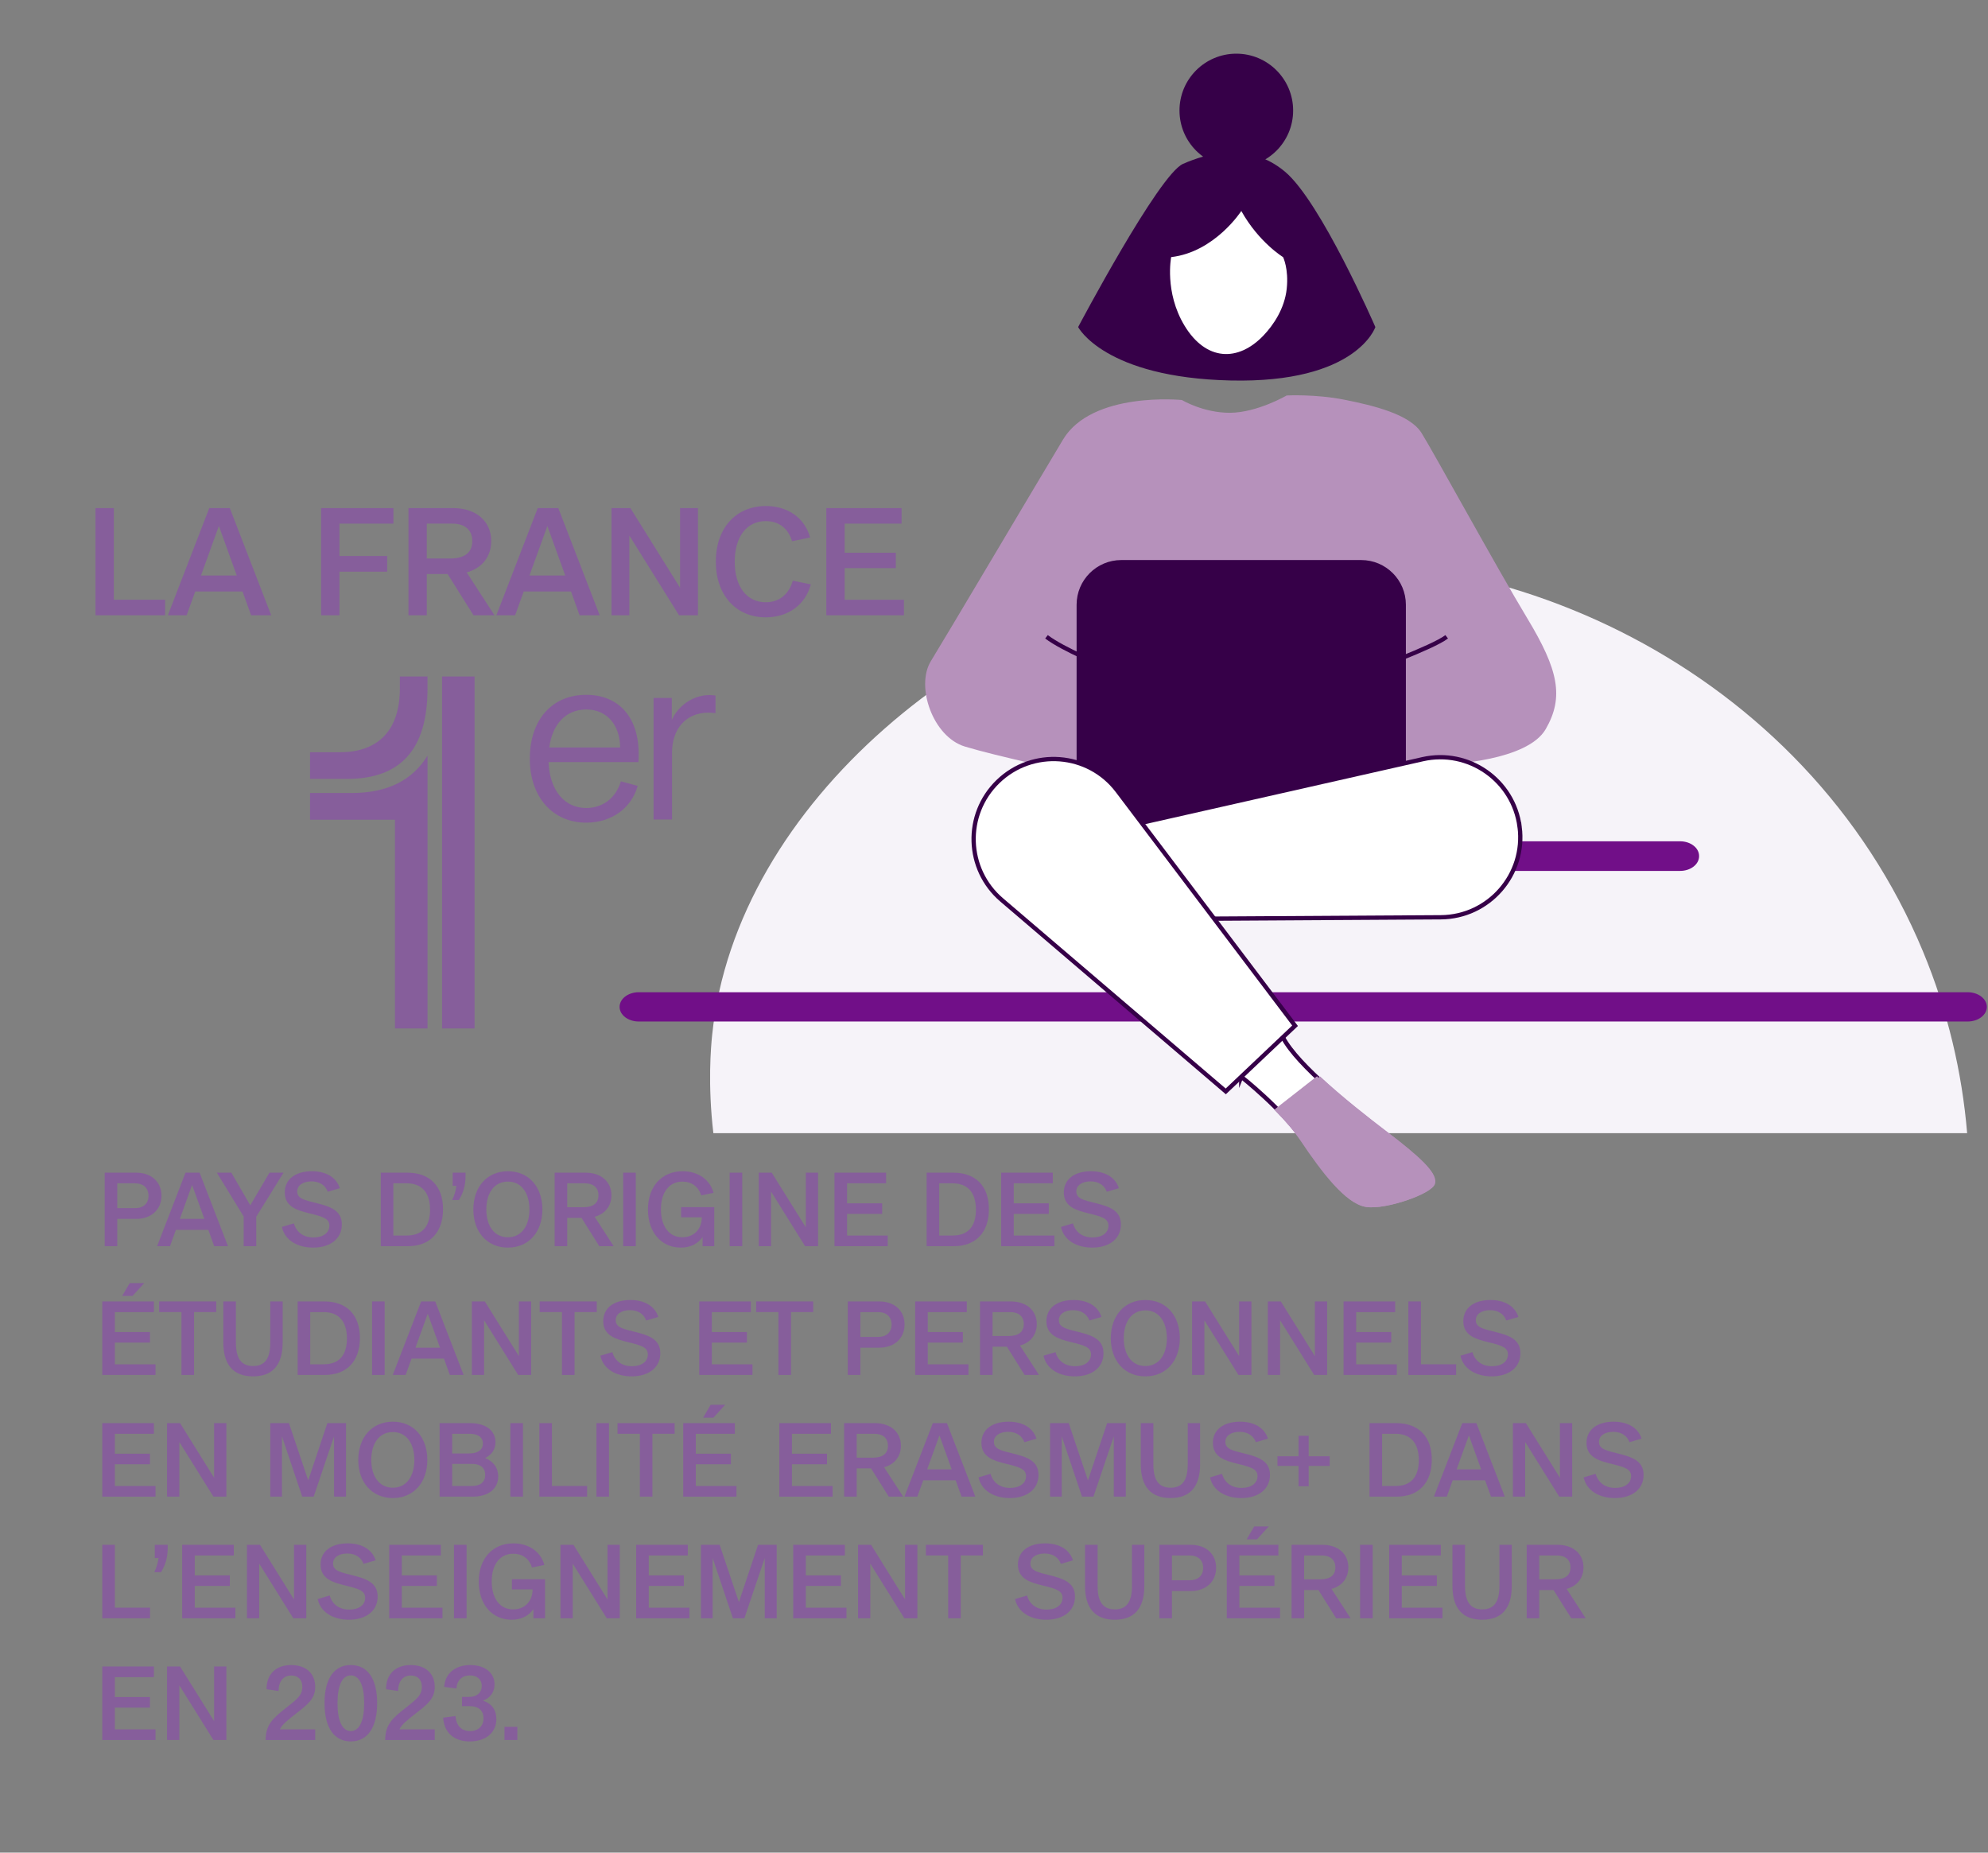 <?xml version="1.0" encoding="UTF-8"?>
<svg id="Calque_1" data-name="Calque 1" xmlns="http://www.w3.org/2000/svg" width="400" height="372.73" viewBox="0 0 400 372.73">
  <rect x="0" y="0" width="400" height="372.73" fill="#808080" stroke="none"/>
  <g>
    <path d="M143.536,227.984c-1.157-9.804-.495-17.351-.244-19.782,4.864-46.931,53.406-86.06,102.788-93.971,55.298-8.858,117.27,20.535,140.824,77.154,5.007,12.038,7.879,24.361,8.899,36.599h-252.267Z" style="fill: #f6f3f9;"/>
    <path d="M338.043,169.257h-74.024c-2.113,0-3.825,1.32-3.825,2.95v.06c0,1.63,1.712,2.95,3.825,2.95h74.024c2.113,0,3.825-1.32,3.825-2.95v-.06c0-1.63-1.712-2.95-3.825-2.95" style="fill: #710f88;"/>
    <path d="M395.907,199.624H128.523c-2.129,0-3.856,1.318-3.856,2.946s1.727,2.946,3.856,2.946h267.385c2.129,0,3.856-1.32,3.856-2.946s-1.727-2.946-3.856-2.946" style="fill: #710f88;"/>
    <path d="M237.806,80.478s-18.059-1.809-23.921,7.962c-5.864,9.773-23.453,39.478-26.58,44.559s.392,15.245,6.841,17.199,21.106,5.082,21.106,5.082l76.219-1.564s15.832-.585,19.544-7.034c3.714-6.451,2.542-11.923-3.712-22.281s-18.959-33.614-21.303-37.328c-2.345-3.714-9.576-5.472-15.44-6.644-5.862-1.172-11.676-.862-11.676-.862,0,0-5.938,3.46-11.418,3.48-5.342.021-9.66-2.568-9.66-2.568" style="fill: #b691bb;"/>
    <path d="M216.929,65.801s16.222-30.684,21.106-32.834c4.886-2.15,13.255-4.494,20.505,1.565,7.248,6.059,18.193,31.269,18.193,31.269,0,0-3.729,11.335-29.134,10.748-25.408-.585-30.67-10.748-30.67-10.748" style="fill: #360048;"/>
    <path d="M260.188,22.232c0,6.315-5.118,11.434-11.432,11.434s-11.434-5.118-11.434-11.434,5.118-11.432,11.434-11.432,11.432,5.118,11.432,11.432" style="fill: #360048;"/>
    <path d="M249.762,42.446s-5.322,8.258-14.115,9.282c0,0-1.392,7.036,2.681,13.779,4.318,7.145,10.791,7.367,15.928,1.955,1.938-2.041,4.213-5.35,4.642-9.368s-.733-6.365-.733-6.365c0,0-4.886-2.979-8.404-9.282" style="fill: #fff;"/>
    <path d="M274.86,135.15s13.485-4.886,16.22-7.036M222.093,133.978s-8.208-3.322-11.53-5.864" style="fill: none; stroke: #360048; stroke-miterlimit: 10; stroke-width: .862px;"/>
    <path d="M273.88,168.619h-48.267c-4.967,0-8.993-4.026-8.993-8.993v-37.959c0-4.967,4.026-8.993,8.993-8.993h48.267c4.967,0,8.993,4.026,8.993,8.993v37.959c0,4.967-4.026,8.993-8.993,8.993" style="fill: #360048;"/>
    <path d="M305.759,166.364h0c1.25,9.598-6.19,18.121-15.869,18.181l-59.256.353-2.242-19.074,57.851-13.083c9.247-2.09,18.289,4.221,19.515,13.623" style="fill: #fff;"/>
    <path d="M305.759,166.364h0c1.25,9.598-6.19,18.121-15.869,18.181l-59.256.353-2.242-19.074,57.851-13.083c9.247-2.09,18.289,4.221,19.515,13.623Z" style="fill: none; stroke: #360048; stroke-miterlimit: 10; stroke-width: .862px;"/>
    <path d="M249.747,216.629s8.344,6.566,12.477,12.721c4.135,6.155,8.824,12.313,12.637,12.898,3.811.587,12.898-2.638,13.191-4.396.294-1.76-2.737-4.691-9.284-9.674-6.545-4.983-17.647-13.754-20.646-19.482-3-5.728-8.375,7.933-8.375,7.933" style="fill: #fff;"/>
    <path d="M249.747,216.629s8.344,6.566,12.477,12.721c4.135,6.155,8.824,12.313,12.637,12.898,3.811.587,12.898-2.638,13.191-4.396.294-1.76-2.737-4.691-9.284-9.674-6.545-4.983-17.647-13.754-20.646-19.482-3-5.728-8.375,7.933-8.375,7.933Z" style="fill: none; stroke: #360048; stroke-miterlimit: 10; stroke-width: .862px;"/>
    <path d="M200.782,157.26h0c6.942-6.745,18.224-5.882,24.061,1.84l35.733,47.269-13.943,13.208-45.091-38.529c-7.209-6.159-7.56-17.183-.76-23.788" style="fill: #fff;"/>
    <path d="M200.782,157.26h0c6.942-6.745,18.224-5.882,24.061,1.84l35.733,47.269-13.943,13.208-45.091-38.529c-7.209-6.159-7.56-17.183-.76-23.788Z" style="fill: none; stroke: #360048; stroke-miterlimit: 10; stroke-width: .862px;"/>
    <path d="M265.237,216.89c4.437,4.137,9.793,8.321,13.619,11.233,6.64,5.055,9.711,8.028,9.414,9.81-.298,1.784-9.514,5.055-13.378,4.461-3.866-.595-8.621-6.839-12.814-13.083-1.371-2.041-3.199-4.125-5.036-6.007l8.196-6.414Z" style="fill: #b691bb;"/>
    <path d="M265.237,216.89c4.437,4.137,9.793,8.321,13.619,11.233,6.64,5.055,9.711,8.028,9.414,9.81-.298,1.784-9.514,5.055-13.378,4.461-3.866-.595-8.621-6.839-12.814-13.083-1.371-2.041-3.199-4.125-5.036-6.007l8.196-6.414Z" style="fill: none; stroke: #b691bb; stroke-miterlimit: 10; stroke-width: .862px;"/>
    <path d="M265.323,216.89c4.437,4.137,9.793,8.321,13.619,11.233,6.64,5.055,9.711,8.028,9.414,9.81-.298,1.784-9.514,5.055-13.378,4.461-3.866-.595-8.621-6.839-12.814-13.083-1.371-2.041-3.199-4.125-5.036-6.007l8.196-6.414Z" style="fill: #b691bb;"/>
    <path d="M265.323,216.89c4.437,4.137,9.793,8.321,13.619,11.233,6.64,5.055,9.711,8.028,9.414,9.81-.298,1.784-9.514,5.055-13.378,4.461-3.866-.595-8.621-6.839-12.814-13.083-1.371-2.041-3.199-4.125-5.036-6.007l8.196-6.414Z" style="fill: none; stroke: #b691bb; stroke-miterlimit: 10; stroke-width: .862px;"/>
  </g>
  <path d="M62.381,156.708v-5.372h6.056c7.716,0,12.014-4.493,12.014-12.795v-2.442h5.567v2.442c0,12.209-5.372,18.167-16.213,18.167h-7.423ZM86.017,206.911h-6.544v-41.998h-17.092v-5.372h8.4c7.13,0,12.209-2.54,15.236-7.521v54.891ZM88.947,136.1h6.544v70.812h-6.544v-70.812Z" style="fill: #865e9b;"/>
  <g>
    <path d="M128.452,153.326h-18.079c.242,5.752,3.239,9.233,7.589,9.233,3.384,0,5.994-2.079,6.961-5.366l3.384.918c-1.257,4.496-5.269,7.396-10.345,7.396-6.768,0-11.36-5.172-11.36-12.858,0-7.783,4.399-12.858,11.36-12.858,6.478,0,10.538,4.447,10.538,11.843,0,.58,0,1.112-.048,1.692ZM124.778,150.377c-.048-4.592-2.707-7.638-6.816-7.638-4.061,0-6.816,2.9-7.444,7.638h14.26Z" style="fill: #865e9b;"/>
    <path d="M131.499,164.879v-24.46h3.674v4.447c1.257-2.9,4.302-5.027,7.589-5.027.387,0,.773.048,1.208.097v3.529c-.58-.048-.967-.097-1.402-.097-4.544,0-7.348,3.287-7.348,8.024v13.487h-3.722Z" style="fill: #865e9b;"/>
  </g>
  <g>
    <path d="M27.39,235.926c3.06,0,5.101,1.856,5.101,4.631,0,2.795-2.061,4.672-5.101,4.672h-3.794v5.488h-2.53v-14.791h6.324ZM23.596,243.066h3.529c1.734,0,2.754-.938,2.754-2.489,0-1.57-1.02-2.509-2.754-2.509h-3.529v4.998Z" style="fill: #865e9b;"/>
    <path d="M43.099,250.717l-1.183-3.284h-6.528l-1.184,3.284h-2.591l5.712-14.791h2.835l5.712,14.791h-2.774ZM36.183,245.229h4.937l-2.468-6.834-2.469,6.834Z" style="fill: #865e9b;"/>
    <path d="M54.217,235.926h2.835l-5.488,8.854v5.937h-2.53v-5.957l-5.406-8.834h2.917l3.815,6.569,3.856-6.569Z" style="fill: #865e9b;"/>
    <path d="M56.725,246.841l2.407-.714c.51,1.795,1.938,2.835,3.958,2.835,1.917,0,3.182-.938,3.182-2.366,0-1.489-1.387-1.836-4.101-2.509-2.285-.571-4.875-1.266-4.875-4.183,0-2.652,2.142-4.264,5.467-4.264,2.836,0,4.917,1.224,5.61,3.407l-2.428.714c-.51-1.347-1.673-2.081-3.285-2.081-1.673,0-2.856.775-2.856,2.02,0,1.469,1.55,1.775,3.855,2.346,2.775.694,5.121,1.449,5.121,4.305,0,2.836-2.285,4.651-5.774,4.651-3.284,0-5.773-1.611-6.283-4.161Z" style="fill: #865e9b;"/>
    <path d="M76.615,250.717v-14.791h5.345c4.529,0,7.181,2.714,7.181,7.345,0,4.672-2.632,7.446-7.079,7.446h-5.447ZM79.145,248.574h2.693c3.081,0,4.692-1.795,4.692-5.202,0-3.447-1.653-5.304-4.713-5.304h-2.672v10.506Z" style="fill: #865e9b;"/>
    <path d="M90.977,241.435c.469-.959.734-1.918.856-2.856h-.754v-2.652h2.591v.694c0,1.795-.429,3.366-1.347,4.814h-1.346Z" style="fill: #865e9b;"/>
    <path d="M95.24,243.332c0-4.488,2.713-7.691,6.957-7.691s6.936,3.203,6.936,7.691-2.713,7.67-6.936,7.67-6.957-3.182-6.957-7.67ZM97.851,243.332c0,3.264,1.571,5.59,4.346,5.59,2.754,0,4.325-2.326,4.325-5.59,0-3.285-1.571-5.61-4.325-5.61-2.775,0-4.346,2.325-4.346,5.61Z" style="fill: #865e9b;"/>
    <path d="M123.475,250.717h-2.897l-3.57-5.691h-2.876v5.691h-2.53v-14.791h6.182c3.162,0,5.243,1.816,5.243,4.55,0,2.162-1.286,3.754-3.387,4.325l3.835,5.916ZM114.131,238.068v4.814h3.203c2.02,0,3.081-.816,3.081-2.407,0-1.51-1-2.407-2.754-2.407h-3.529Z" style="fill: #865e9b;"/>
    <path d="M125.392,250.717v-14.791h2.53v14.791h-2.53Z" style="fill: #865e9b;"/>
    <path d="M130.369,243.332c0-4.611,2.775-7.691,6.977-7.691,3.101,0,5.508,1.673,6.223,4.346l-2.489.51c-.53-1.755-1.917-2.774-3.774-2.774-2.652,0-4.325,2.142-4.325,5.569,0,3.468,1.673,5.631,4.305,5.631,2.326,0,3.917-1.612,3.917-4.02h-4.162v-2.04h6.671v7.854h-2.346v-1.836c-.979,1.387-2.489,2.121-4.386,2.121-3.937,0-6.61-3.101-6.61-7.67Z" style="fill: #865e9b;"/>
    <path d="M146.812,250.717v-14.791h2.53v14.791h-2.53Z" style="fill: #865e9b;"/>
    <path d="M152.667,250.717v-14.791h2.611l6.855,10.996v-10.996h2.468v14.791h-2.611l-6.854-10.996v10.996h-2.469Z" style="fill: #865e9b;"/>
    <path d="M167.906,250.717v-14.791h10.384v2.143h-7.854v4.019h7.059v2.122h-7.059v4.365h8.181v2.143h-10.71Z" style="fill: #865e9b;"/>
    <path d="M186.449,250.717v-14.791h5.345c4.529,0,7.181,2.714,7.181,7.345,0,4.672-2.632,7.446-7.079,7.446h-5.447ZM188.979,248.574h2.693c3.081,0,4.692-1.795,4.692-5.202,0-3.447-1.652-5.304-4.713-5.304h-2.672v10.506Z" style="fill: #865e9b;"/>
    <path d="M201.443,250.717v-14.791h10.384v2.143h-7.854v4.019h7.06v2.122h-7.06v4.365h8.182v2.143h-10.711Z" style="fill: #865e9b;"/>
    <path d="M213.479,246.841l2.408-.714c.51,1.795,1.938,2.835,3.957,2.835,1.918,0,3.183-.938,3.183-2.366,0-1.489-1.387-1.836-4.101-2.509-2.285-.571-4.876-1.266-4.876-4.183,0-2.652,2.143-4.264,5.468-4.264,2.836,0,4.917,1.224,5.61,3.407l-2.428.714c-.51-1.347-1.673-2.081-3.284-2.081-1.673,0-2.856.775-2.856,2.02,0,1.469,1.551,1.775,3.855,2.346,2.774.694,5.121,1.449,5.121,4.305,0,2.836-2.285,4.651-5.773,4.651-3.285,0-5.773-1.611-6.284-4.161Z" style="fill: #865e9b;"/>
  </g>
  <g>
    <path d="M20.58,276.623v-14.791h10.384v2.143h-7.854v4.019h7.059v2.122h-7.059v4.365h8.181v2.143h-10.71ZM24.578,260.73l1.53-2.591h2.917l-2.367,2.591h-2.081Z" style="fill: #865e9b;"/>
    <path d="M36.512,276.623v-12.648h-4.488v-2.143h11.486v2.143h-4.468v12.648h-2.53Z" style="fill: #865e9b;"/>
    <path d="M44.937,270.095v-8.263h2.53v8.242c0,3.101.979,4.754,3.468,4.754,2.509,0,3.448-1.693,3.448-4.754v-8.242h2.489v8.263c0,4.509-2.02,6.813-5.957,6.813-3.917,0-5.978-2.284-5.978-6.813Z" style="fill: #865e9b;"/>
    <path d="M59.891,276.623v-14.791h5.345c4.529,0,7.181,2.714,7.181,7.345,0,4.672-2.632,7.446-7.079,7.446h-5.447ZM62.42,274.48h2.693c3.081,0,4.692-1.795,4.692-5.202,0-3.447-1.652-5.304-4.713-5.304h-2.672v10.506Z" style="fill: #865e9b;"/>
    <path d="M74.864,276.623v-14.791h2.53v14.791h-2.53Z" style="fill: #865e9b;"/>
    <path d="M90.512,276.623l-1.183-3.284h-6.528l-1.184,3.284h-2.591l5.712-14.791h2.835l5.712,14.791h-2.774ZM83.596,271.135h4.937l-2.468-6.834-2.469,6.834Z" style="fill: #865e9b;"/>
    <path d="M94.938,276.623v-14.791h2.611l6.855,10.996v-10.996h2.468v14.791h-2.611l-6.854-10.996v10.996h-2.469Z" style="fill: #865e9b;"/>
    <path d="M113.074,276.623v-12.648h-4.488v-2.143h11.486v2.143h-4.468v12.648h-2.53Z" style="fill: #865e9b;"/>
    <path d="M120.805,272.747l2.407-.714c.51,1.795,1.938,2.835,3.958,2.835,1.917,0,3.182-.938,3.182-2.366,0-1.489-1.387-1.836-4.101-2.509-2.285-.571-4.875-1.266-4.875-4.183,0-2.652,2.142-4.264,5.467-4.264,2.836,0,4.917,1.224,5.61,3.407l-2.428.714c-.51-1.347-1.673-2.081-3.285-2.081-1.673,0-2.856.775-2.856,2.02,0,1.469,1.55,1.775,3.855,2.346,2.775.694,5.121,1.449,5.121,4.305,0,2.836-2.285,4.651-5.774,4.651-3.284,0-5.773-1.611-6.283-4.161Z" style="fill: #865e9b;"/>
    <path d="M140.695,276.623v-14.791h10.384v2.143h-7.854v4.019h7.059v2.122h-7.059v4.365h8.181v2.143h-10.71Z" style="fill: #865e9b;"/>
    <path d="M156.627,276.623v-12.648h-4.488v-2.143h11.486v2.143h-4.468v12.648h-2.53Z" style="fill: #865e9b;"/>
    <path d="M176.905,261.832c3.06,0,5.101,1.856,5.101,4.631,0,2.795-2.061,4.672-5.101,4.672h-3.794v5.488h-2.53v-14.791h6.324ZM173.111,268.973h3.529c1.734,0,2.754-.938,2.754-2.489,0-1.57-1.02-2.509-2.754-2.509h-3.529v4.998Z" style="fill: #865e9b;"/>
    <path d="M184.147,276.623v-14.791h10.384v2.143h-7.854v4.019h7.059v2.122h-7.059v4.365h8.181v2.143h-10.71Z" style="fill: #865e9b;"/>
    <path d="M209.056,276.623h-2.896l-3.57-5.691h-2.876v5.691h-2.53v-14.791h6.182c3.162,0,5.243,1.816,5.243,4.55,0,2.162-1.285,3.754-3.387,4.325l3.835,5.916ZM199.712,263.975v4.814h3.203c2.02,0,3.081-.816,3.081-2.407,0-1.51-1-2.407-2.754-2.407h-3.53Z" style="fill: #865e9b;"/>
    <path d="M209.973,272.747l2.408-.714c.51,1.795,1.938,2.835,3.957,2.835,1.918,0,3.183-.938,3.183-2.366,0-1.489-1.387-1.836-4.101-2.509-2.285-.571-4.876-1.266-4.876-4.183,0-2.652,2.143-4.264,5.468-4.264,2.836,0,4.917,1.224,5.61,3.407l-2.428.714c-.51-1.347-1.673-2.081-3.284-2.081-1.673,0-2.856.775-2.856,2.02,0,1.469,1.551,1.775,3.855,2.346,2.774.694,5.121,1.449,5.121,4.305,0,2.836-2.285,4.651-5.773,4.651-3.285,0-5.773-1.611-6.284-4.161Z" style="fill: #865e9b;"/>
    <path d="M223.499,269.238c0-4.488,2.713-7.691,6.956-7.691s6.937,3.203,6.937,7.691-2.713,7.67-6.937,7.67-6.956-3.182-6.956-7.67ZM226.11,269.238c0,3.264,1.57,5.59,4.345,5.59,2.755,0,4.325-2.326,4.325-5.59,0-3.285-1.57-5.61-4.325-5.61-2.774,0-4.345,2.325-4.345,5.61Z" style="fill: #865e9b;"/>
    <path d="M239.859,276.623v-14.791h2.611l6.854,10.996v-10.996h2.469v14.791h-2.611l-6.854-10.996v10.996h-2.469Z" style="fill: #865e9b;"/>
    <path d="M255.099,276.623v-14.791h2.611l6.854,10.996v-10.996h2.469v14.791h-2.611l-6.854-10.996v10.996h-2.469Z" style="fill: #865e9b;"/>
    <path d="M270.337,276.623v-14.791h10.384v2.143h-7.854v4.019h7.06v2.122h-7.06v4.365h8.182v2.143h-10.711Z" style="fill: #865e9b;"/>
    <path d="M283.373,276.623v-14.791h2.529v12.648h7.08v2.143h-9.609Z" style="fill: #865e9b;"/>
    <path d="M293.858,272.747l2.407-.714c.511,1.795,1.938,2.835,3.958,2.835,1.918,0,3.183-.938,3.183-2.366,0-1.489-1.387-1.836-4.101-2.509-2.285-.571-4.876-1.266-4.876-4.183,0-2.652,2.143-4.264,5.468-4.264,2.836,0,4.917,1.224,5.61,3.407l-2.428.714c-.51-1.347-1.673-2.081-3.284-2.081-1.673,0-2.856.775-2.856,2.02,0,1.469,1.551,1.775,3.855,2.346,2.774.694,5.121,1.449,5.121,4.305,0,2.836-2.285,4.651-5.773,4.651-3.285,0-5.773-1.611-6.284-4.161Z" style="fill: #865e9b;"/>
    <path d="M20.58,301.104v-14.791h10.384v2.143h-7.854v4.019h7.059v2.122h-7.059v4.365h8.181v2.143h-10.71Z" style="fill: #865e9b;"/>
    <path d="M33.615,301.104v-14.791h2.611l6.855,10.996v-10.996h2.468v14.791h-2.611l-6.854-10.996v10.996h-2.469Z" style="fill: #865e9b;"/>
    <path d="M65.868,286.312h3.754v14.791h-2.407v-12.139l-4.101,12.139h-2.305l-4.08-12.139v12.139h-2.346v-14.791h3.754l3.876,11.527,3.856-11.527Z" style="fill: #865e9b;"/>
    <path d="M72.089,293.719c0-4.488,2.713-7.691,6.957-7.691s6.936,3.203,6.936,7.691-2.713,7.67-6.936,7.67-6.957-3.182-6.957-7.67ZM74.701,293.719c0,3.264,1.571,5.59,4.346,5.59,2.754,0,4.325-2.326,4.325-5.59,0-3.285-1.571-5.61-4.325-5.61-2.775,0-4.346,2.325-4.346,5.61Z" style="fill: #865e9b;"/>
    <path d="M100.243,297.044c0,2.488-2,4.06-5.101,4.06h-6.691v-14.791h6.141c3.122,0,5.101,1.489,5.101,3.836,0,1.428-.714,2.509-2.102,3.203,1.714.652,2.652,1.958,2.652,3.692ZM90.98,288.455v3.958h3.468c1.713,0,2.713-.734,2.713-2,0-1.244-.979-1.958-2.713-1.958h-3.468ZM95,298.961c1.673,0,2.632-.836,2.632-2.224,0-1.407-.959-2.224-2.632-2.224h-4.019v4.447h4.019Z" style="fill: #865e9b;"/>
    <path d="M102.69,301.104v-14.791h2.53v14.791h-2.53Z" style="fill: #865e9b;"/>
    <path d="M108.524,301.104v-14.791h2.53v12.648h7.079v2.143h-9.609Z" style="fill: #865e9b;"/>
    <path d="M120.009,301.104v-14.791h2.53v14.791h-2.53Z" style="fill: #865e9b;"/>
    <path d="M128.741,301.104v-12.648h-4.488v-2.143h11.486v2.143h-4.468v12.648h-2.53Z" style="fill: #865e9b;"/>
    <path d="M137.472,301.104v-14.791h10.384v2.143h-7.854v4.019h7.059v2.122h-7.059v4.365h8.181v2.143h-10.71ZM141.47,285.211l1.53-2.591h2.917l-2.367,2.591h-2.081Z" style="fill: #865e9b;"/>
    <path d="M156.811,301.104v-14.791h10.384v2.143h-7.854v4.019h7.059v2.122h-7.059v4.365h8.181v2.143h-10.71Z" style="fill: #865e9b;"/>
    <path d="M181.72,301.104h-2.897l-3.57-5.691h-2.876v5.691h-2.53v-14.791h6.182c3.162,0,5.243,1.816,5.243,4.55,0,2.162-1.286,3.754-3.387,4.325l3.835,5.916ZM172.376,288.455v4.814h3.203c2.02,0,3.081-.816,3.081-2.407,0-1.51-1-2.407-2.754-2.407h-3.529Z" style="fill: #865e9b;"/>
    <path d="M193.47,301.104l-1.183-3.284h-6.528l-1.184,3.284h-2.591l5.712-14.791h2.835l5.712,14.791h-2.774ZM186.554,295.615h4.937l-2.468-6.834-2.469,6.834Z" style="fill: #865e9b;"/>
    <path d="M196.897,297.228l2.407-.714c.51,1.795,1.938,2.835,3.958,2.835,1.917,0,3.183-.938,3.183-2.366,0-1.489-1.388-1.836-4.101-2.509-2.285-.571-4.876-1.266-4.876-4.183,0-2.652,2.142-4.264,5.468-4.264,2.835,0,4.916,1.224,5.609,3.407l-2.428.714c-.51-1.347-1.673-2.081-3.284-2.081-1.673,0-2.856.775-2.856,2.02,0,1.469,1.55,1.775,3.856,2.346,2.774.694,5.12,1.449,5.12,4.305,0,2.836-2.284,4.651-5.773,4.651-3.284,0-5.773-1.611-6.283-4.161Z" style="fill: #865e9b;"/>
    <path d="M222.765,286.312h3.754v14.791h-2.407v-12.139l-4.101,12.139h-2.305l-4.081-12.139v12.139h-2.346v-14.791h3.754l3.876,11.527,3.855-11.527Z" style="fill: #865e9b;"/>
    <path d="M229.537,294.575v-8.263h2.529v8.242c0,3.101.979,4.754,3.469,4.754,2.509,0,3.447-1.693,3.447-4.754v-8.242h2.489v8.263c0,4.509-2.02,6.813-5.957,6.813-3.917,0-5.978-2.284-5.978-6.813Z" style="fill: #865e9b;"/>
    <path d="M243.47,297.228l2.407-.714c.511,1.795,1.938,2.835,3.958,2.835,1.918,0,3.183-.938,3.183-2.366,0-1.489-1.387-1.836-4.101-2.509-2.285-.571-4.876-1.266-4.876-4.183,0-2.652,2.143-4.264,5.468-4.264,2.836,0,4.917,1.224,5.61,3.407l-2.428.714c-.51-1.347-1.673-2.081-3.284-2.081-1.673,0-2.856.775-2.856,2.02,0,1.469,1.551,1.775,3.855,2.346,2.774.694,5.121,1.449,5.121,4.305,0,2.836-2.285,4.651-5.773,4.651-3.285,0-5.773-1.611-6.284-4.161Z" style="fill: #865e9b;"/>
    <path d="M261.28,299.022v-4.101h-4.244v-1.938h4.244v-4.121h2.04v4.121h4.223v1.938h-4.223v4.101h-2.04Z" style="fill: #865e9b;"/>
    <path d="M275.56,301.104v-14.791h5.345c4.529,0,7.182,2.714,7.182,7.345,0,4.672-2.632,7.446-7.079,7.446h-5.447ZM278.089,298.961h2.693c3.081,0,4.692-1.795,4.692-5.202,0-3.447-1.652-5.304-4.713-5.304h-2.673v10.506Z" style="fill: #865e9b;"/>
    <path d="M299.999,301.104l-1.183-3.284h-6.528l-1.184,3.284h-2.591l5.712-14.791h2.836l5.713,14.791h-2.775ZM293.084,295.615h4.937l-2.469-6.834-2.468,6.834Z" style="fill: #865e9b;"/>
    <path d="M304.405,301.104v-14.791h2.611l6.854,10.996v-10.996h2.469v14.791h-2.611l-6.854-10.996v10.996h-2.469Z" style="fill: #865e9b;"/>
    <path d="M318.645,297.228l2.408-.714c.51,1.795,1.938,2.835,3.957,2.835,1.918,0,3.183-.938,3.183-2.366,0-1.489-1.387-1.836-4.101-2.509-2.285-.571-4.876-1.266-4.876-4.183,0-2.652,2.143-4.264,5.468-4.264,2.836,0,4.917,1.224,5.61,3.407l-2.428.714c-.51-1.347-1.673-2.081-3.284-2.081-1.673,0-2.856.775-2.856,2.02,0,1.469,1.551,1.775,3.855,2.346,2.774.694,5.121,1.449,5.121,4.305,0,2.836-2.285,4.651-5.773,4.651-3.285,0-5.773-1.611-6.284-4.161Z" style="fill: #865e9b;"/>
    <path d="M20.58,325.584v-14.791h2.53v12.648h7.079v2.143h-9.609Z" style="fill: #865e9b;"/>
    <path d="M31.045,316.302c.469-.959.734-1.918.856-2.856h-.754v-2.652h2.591v.694c0,1.795-.429,3.366-1.347,4.814h-1.346Z" style="fill: #865e9b;"/>
    <path d="M36.655,325.584v-14.791h10.384v2.143h-7.854v4.019h7.059v2.122h-7.059v4.365h8.181v2.143h-10.71Z" style="fill: #865e9b;"/>
    <path d="M49.69,325.584v-14.791h2.611l6.855,10.996v-10.996h2.468v14.791h-2.611l-6.854-10.996v10.996h-2.469Z" style="fill: #865e9b;"/>
    <path d="M63.93,321.708l2.407-.714c.51,1.795,1.938,2.835,3.958,2.835,1.917,0,3.182-.938,3.182-2.366,0-1.489-1.387-1.836-4.101-2.509-2.285-.571-4.875-1.266-4.875-4.183,0-2.652,2.142-4.264,5.467-4.264,2.836,0,4.917,1.224,5.61,3.407l-2.428.714c-.51-1.347-1.673-2.081-3.285-2.081-1.673,0-2.856.775-2.856,2.02,0,1.469,1.55,1.775,3.855,2.346,2.775.694,5.121,1.449,5.121,4.305,0,2.836-2.285,4.651-5.774,4.651-3.284,0-5.773-1.611-6.283-4.161Z" style="fill: #865e9b;"/>
    <path d="M78.312,325.584v-14.791h10.384v2.143h-7.854v4.019h7.059v2.122h-7.059v4.365h8.181v2.143h-10.71Z" style="fill: #865e9b;"/>
    <path d="M91.347,325.584v-14.791h2.53v14.791h-2.53Z" style="fill: #865e9b;"/>
    <path d="M96.325,318.199c0-4.611,2.775-7.691,6.977-7.691,3.101,0,5.508,1.673,6.223,4.346l-2.489.51c-.53-1.755-1.917-2.774-3.774-2.774-2.652,0-4.325,2.142-4.325,5.569,0,3.468,1.673,5.631,4.305,5.631,2.326,0,3.917-1.612,3.917-4.02h-4.162v-2.04h6.671v7.854h-2.346v-1.836c-.979,1.387-2.489,2.121-4.386,2.121-3.937,0-6.61-3.101-6.61-7.67Z" style="fill: #865e9b;"/>
    <path d="M112.767,325.584v-14.791h2.611l6.855,10.996v-10.996h2.468v14.791h-2.611l-6.854-10.996v10.996h-2.469Z" style="fill: #865e9b;"/>
    <path d="M128.006,325.584v-14.791h10.384v2.143h-7.854v4.019h7.059v2.122h-7.059v4.365h8.181v2.143h-10.71Z" style="fill: #865e9b;"/>
    <path d="M152.528,310.793h3.754v14.791h-2.408v-12.139l-4.101,12.139h-2.305l-4.08-12.139v12.139h-2.346v-14.791h3.754l3.876,11.527,3.856-11.527Z" style="fill: #865e9b;"/>
    <path d="M159.606,325.584v-14.791h10.384v2.143h-7.854v4.019h7.059v2.122h-7.059v4.365h8.181v2.143h-10.71Z" style="fill: #865e9b;"/>
    <path d="M172.642,325.584v-14.791h2.611l6.855,10.996v-10.996h2.468v14.791h-2.611l-6.854-10.996v10.996h-2.469Z" style="fill: #865e9b;"/>
    <path d="M190.777,325.584v-12.648h-4.488v-2.143h11.486v2.143h-4.468v12.648h-2.53Z" style="fill: #865e9b;"/>
    <path d="M204.24,321.708l2.408-.714c.51,1.795,1.938,2.835,3.957,2.835,1.918,0,3.183-.938,3.183-2.366,0-1.489-1.387-1.836-4.101-2.509-2.285-.571-4.876-1.266-4.876-4.183,0-2.652,2.143-4.264,5.468-4.264,2.836,0,4.917,1.224,5.61,3.407l-2.428.714c-.51-1.347-1.673-2.081-3.284-2.081-1.673,0-2.856.775-2.856,2.02,0,1.469,1.551,1.775,3.855,2.346,2.774.694,5.121,1.449,5.121,4.305,0,2.836-2.285,4.651-5.773,4.651-3.285,0-5.773-1.611-6.284-4.161Z" style="fill: #865e9b;"/>
    <path d="M218.317,319.056v-8.263h2.529v8.242c0,3.101.979,4.754,3.469,4.754,2.509,0,3.447-1.693,3.447-4.754v-8.242h2.489v8.263c0,4.509-2.02,6.813-5.957,6.813-3.917,0-5.978-2.284-5.978-6.813Z" style="fill: #865e9b;"/>
    <path d="M239.595,310.793c3.061,0,5.101,1.856,5.101,4.631,0,2.795-2.061,4.672-5.101,4.672h-3.795v5.488h-2.529v-14.791h6.324ZM235.8,317.934h3.53c1.733,0,2.754-.938,2.754-2.489,0-1.57-1.021-2.509-2.754-2.509h-3.53v4.998Z" style="fill: #865e9b;"/>
    <path d="M246.836,325.584v-14.791h10.384v2.143h-7.854v4.019h7.06v2.122h-7.06v4.365h8.182v2.143h-10.711ZM250.835,309.691l1.529-2.591h2.918l-2.367,2.591h-2.08Z" style="fill: #865e9b;"/>
    <path d="M271.745,325.584h-2.896l-3.57-5.691h-2.877v5.691h-2.529v-14.791h6.182c3.162,0,5.243,1.816,5.243,4.55,0,2.162-1.285,3.754-3.387,4.325l3.835,5.916ZM262.401,312.936v4.814h3.203c2.02,0,3.081-.816,3.081-2.407,0-1.51-1-2.407-2.754-2.407h-3.53Z" style="fill: #865e9b;"/>
    <path d="M273.662,325.584v-14.791h2.529v14.791h-2.529Z" style="fill: #865e9b;"/>
    <path d="M279.518,325.584v-14.791h10.384v2.143h-7.854v4.019h7.06v2.122h-7.06v4.365h8.182v2.143h-10.711Z" style="fill: #865e9b;"/>
    <path d="M292.247,319.056v-8.263h2.529v8.242c0,3.101.979,4.754,3.469,4.754,2.509,0,3.447-1.693,3.447-4.754v-8.242h2.489v8.263c0,4.509-2.02,6.813-5.957,6.813-3.917,0-5.978-2.284-5.978-6.813Z" style="fill: #865e9b;"/>
    <path d="M319.053,325.584h-2.896l-3.57-5.691h-2.877v5.691h-2.529v-14.791h6.182c3.162,0,5.243,1.816,5.243,4.55,0,2.162-1.285,3.754-3.387,4.325l3.835,5.916ZM309.709,312.936v4.814h3.203c2.02,0,3.081-.816,3.081-2.407,0-1.51-1-2.407-2.754-2.407h-3.53Z" style="fill: #865e9b;"/>
    <path d="M20.58,350.064v-14.791h10.384v2.143h-7.854v4.019h7.059v2.122h-7.059v4.365h8.181v2.143h-10.71Z" style="fill: #865e9b;"/>
    <path d="M33.615,350.064v-14.791h2.611l6.855,10.996v-10.996h2.468v14.791h-2.611l-6.854-10.996v10.996h-2.469Z" style="fill: #865e9b;"/>
    <path d="M56.32,347.922h7.1v2.143h-9.976c.041-3.183,1.51-4.406,4.223-6.549,2.163-1.714,3.162-2.469,3.162-4.142,0-1.469-.857-2.284-2.224-2.284-1.571,0-2.55,1.162-2.55,3.121l-2.428-.367c0-3.061,1.918-4.855,4.958-4.855,2.979,0,4.835,1.693,4.835,4.386,0,2.407-1.51,3.55-3.876,5.386-1.673,1.326-2.754,2.143-3.224,3.162Z" style="fill: #865e9b;"/>
    <path d="M65.296,342.659c0-4.917,1.918-7.671,5.284-7.671s5.304,2.733,5.304,7.65-1.918,7.711-5.304,7.711c-3.366,0-5.284-2.774-5.284-7.69ZM73.273,342.639c0-3.57-.959-5.569-2.693-5.569-1.714,0-2.673,1.999-2.673,5.59,0,3.57.959,5.61,2.673,5.61,1.734,0,2.693-2.04,2.693-5.631Z" style="fill: #865e9b;"/>
    <path d="M80.372,347.922h7.1v2.143h-9.976c.041-3.183,1.51-4.406,4.223-6.549,2.163-1.714,3.162-2.469,3.162-4.142,0-1.469-.857-2.284-2.224-2.284-1.571,0-2.55,1.162-2.55,3.121l-2.428-.367c0-3.061,1.918-4.855,4.958-4.855,2.979,0,4.835,1.693,4.835,4.386,0,2.407-1.51,3.55-3.876,5.386-1.673,1.326-2.754,2.143-3.224,3.162Z" style="fill: #865e9b;"/>
    <path d="M99.875,345.842c0,2.733-2.122,4.508-5.345,4.508-3.203,0-5.162-1.754-5.366-4.773l2.489-.326c.143,1.918,1.184,3.02,2.917,3.02,1.652,0,2.713-1,2.713-2.571s-1-2.447-2.795-2.447h-1.53v-1.857h1.469c1.55,0,2.509-.877,2.509-2.224,0-1.285-.938-2.101-2.387-2.101-1.591,0-2.591.979-2.713,2.632l-2.468-.327c.184-2.692,2.224-4.386,5.264-4.386,2.917,0,4.875,1.551,4.875,3.876,0,1.551-.857,2.733-2.326,3.284,1.734.551,2.693,1.877,2.693,3.693Z" style="fill: #865e9b;"/>
    <path d="M101.506,350.064v-2.652h2.591v2.652h-2.591Z" style="fill: #865e9b;"/>
  </g>
  <g>
    <path d="M19.211,123.784v-21.561h3.688v18.438h10.319v3.123h-14.007Z" style="fill: #865e9b;"/>
    <path d="M50.522,123.784l-1.725-4.788h-9.517l-1.725,4.788h-3.777l8.327-21.561h4.134l8.327,21.561h-4.045ZM40.44,115.784h7.197l-3.598-9.962-3.599,9.962Z" style="fill: #865e9b;"/>
    <path d="M64.611,123.784v-21.561h14.543v3.123h-10.855v6.513h9.606v3.152h-9.606v8.773h-3.688Z" style="fill: #865e9b;"/>
    <path d="M99.491,123.784h-4.223l-5.204-8.297h-4.193v8.297h-3.688v-21.561h9.011c4.61,0,7.643,2.647,7.643,6.632,0,3.152-1.874,5.472-4.937,6.305l5.591,8.625ZM85.87,105.345v7.019h4.669c2.944,0,4.491-1.189,4.491-3.509,0-2.201-1.457-3.509-4.015-3.509h-5.145Z" style="fill: #865e9b;"/>
    <path d="M116.616,123.784l-1.725-4.788h-9.517l-1.725,4.788h-3.777l8.327-21.561h4.134l8.327,21.561h-4.045ZM106.534,115.784h7.197l-3.598-9.962-3.599,9.962Z" style="fill: #865e9b;"/>
    <path d="M123.034,123.784v-21.561h3.807l9.993,16.029v-16.029h3.599v21.561h-3.807l-9.993-16.029v16.029h-3.599Z" style="fill: #865e9b;"/>
    <path d="M144.024,112.988c0-6.662,3.985-11.182,10.082-11.182,4.431,0,7.821,2.409,8.892,6.334l-3.628.744c-.773-2.587-2.677-4.044-5.293-4.044-3.836,0-6.246,3.152-6.246,8.178,0,4.996,2.409,8.148,6.246,8.148,2.676,0,4.639-1.546,5.442-4.342l3.628.744c-1.1,4.104-4.55,6.632-9.07,6.632-6.007,0-10.052-4.491-10.052-11.212Z" style="fill: #865e9b;"/>
    <path d="M166.264,123.784v-21.561h15.138v3.123h-11.45v5.859h10.29v3.093h-10.29v6.364h11.925v3.123h-15.613Z" style="fill: #865e9b;"/>
  </g>
</svg>